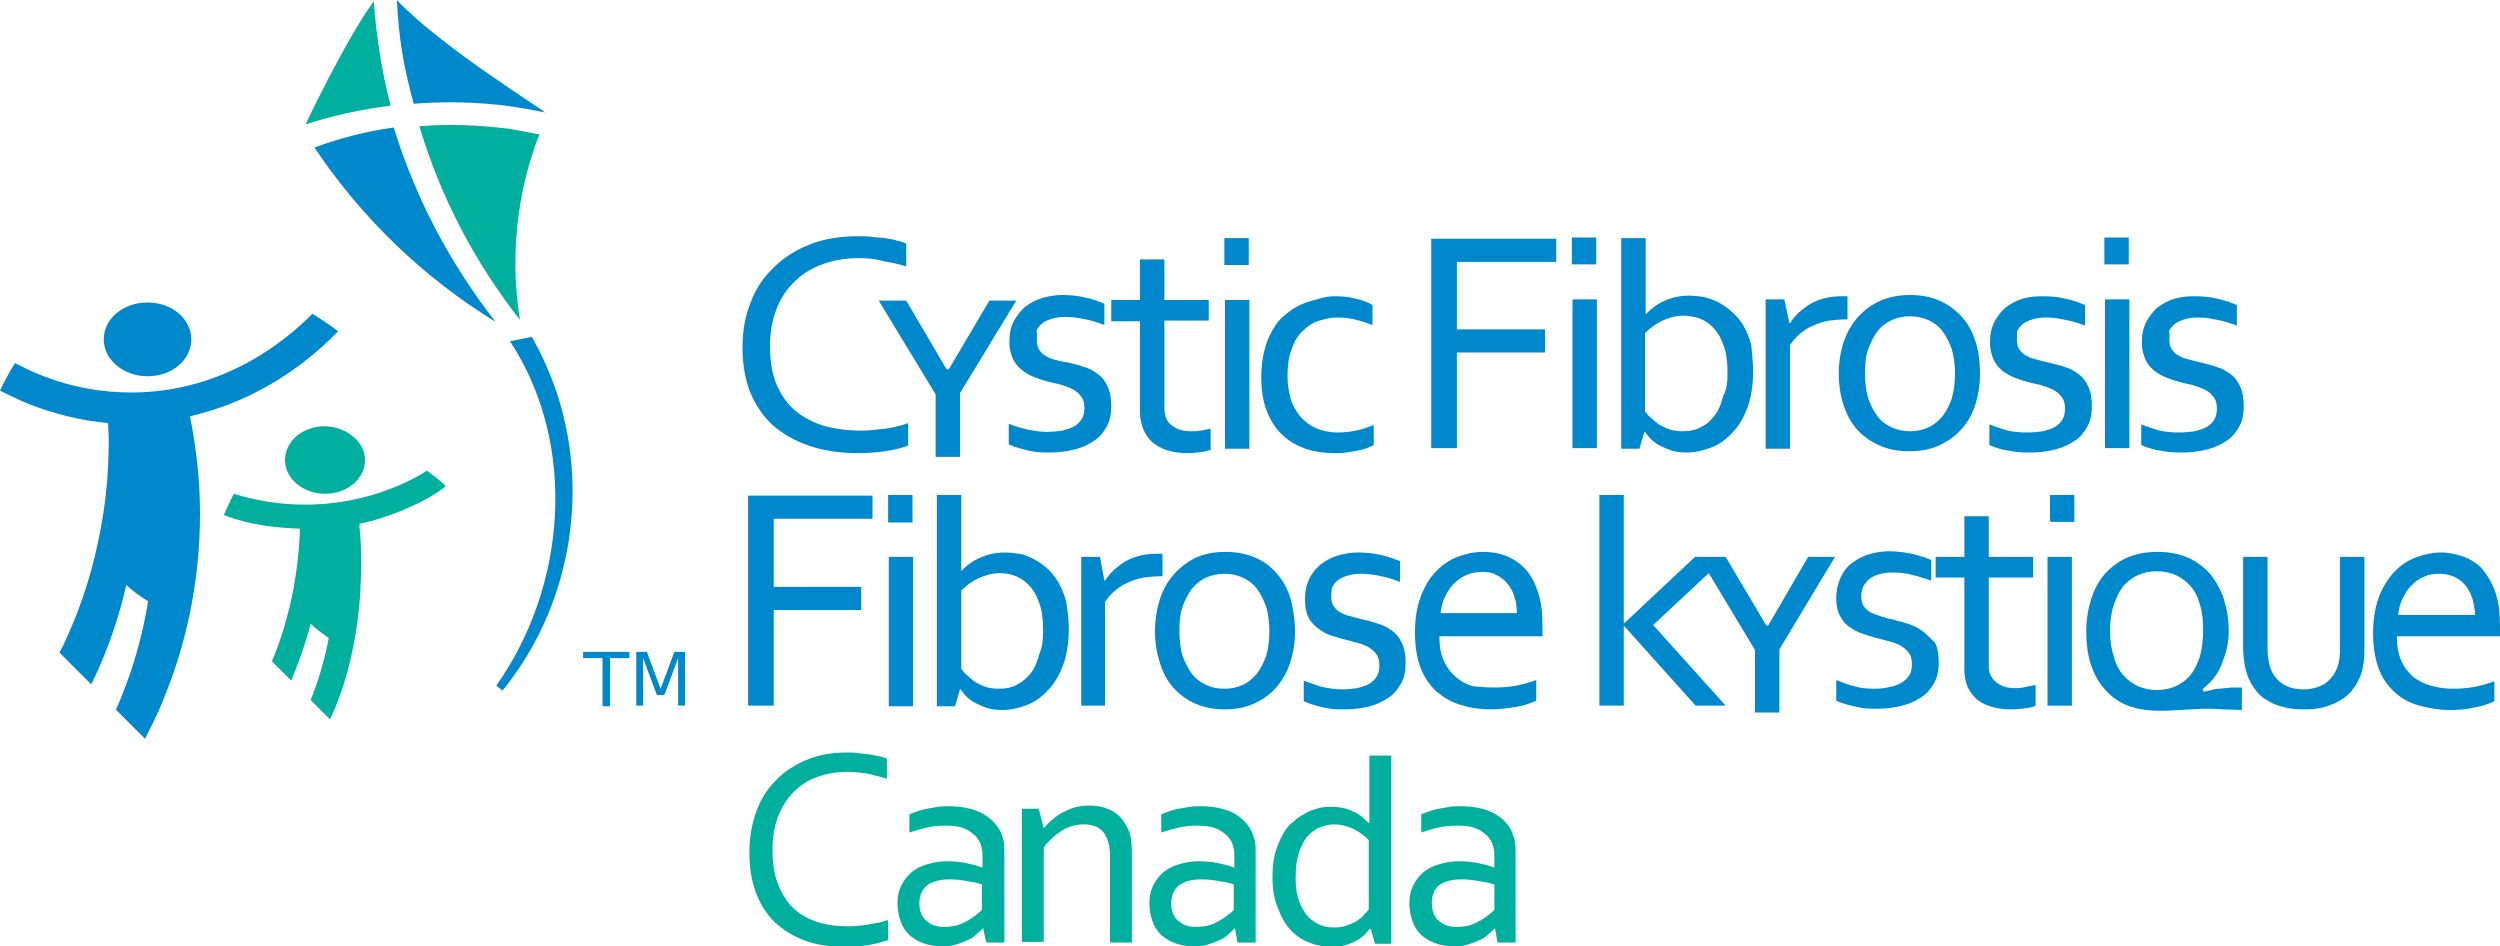 <?xml version="1.0" encoding="UTF-8"?>
<!-- Generator: Adobe Illustrator 27.2.0, SVG Export Plug-In . SVG Version: 6.00 Build 0)  -->
<svg xmlns="http://www.w3.org/2000/svg" xmlns:xlink="http://www.w3.org/1999/xlink" version="1.1" id="Layer_1" x="0px" y="0px" viewBox="0 0 400 151.4" style="enable-background:new 0 0 400 151.4;" xml:space="preserve">
<style type="text/css">
	.st0{fill:#0088CC;}
	.st1{fill:#00AF9D;}
</style>
<g>
	<polygon class="st0" points="123.8,112.9 119.7,112.9 119.7,79.3 139.6,79.3 139.6,83 123.8,83 123.8,93.9 137.8,93.9 137.8,97.6    123.8,97.6  "></polygon>
	<path class="st0" d="M142.1,79.2h3.9v4.4h-3.9V79.2z M142.2,89.1h3.9v23.9h-3.9V89.1z"></path>
	<g>
		<path class="st0" d="M171,100.6c0,2.2-0.3,4.2-0.9,5.8c-0.6,1.6-1.4,3-2.4,4c-1,1.1-2.1,1.9-3.4,2.4c-1.3,0.5-2.6,0.8-3.9,0.8    c-1,0-1.9-0.1-2.7-0.4c-0.8-0.3-1.4-0.6-2-0.9c-0.5-0.4-1-0.7-1.3-1.1c-0.3-0.4-0.6-0.7-0.7-0.9h-0.1l-0.8,2.7h-2.9l0-33.8h3.9    l0,12.1h0.1c0.8-0.9,1.8-1.6,3-2.1c1.1-0.5,2.4-0.8,3.9-0.8c0.7,0,1.4,0.1,2.2,0.2c0.8,0.1,1.5,0.4,2.3,0.8    c0.8,0.4,1.5,0.9,2.2,1.5c0.7,0.6,1.3,1.4,1.8,2.2c0.5,0.9,1,2,1.3,3.2C170.8,97.6,171,99,171,100.6 M166.9,100.9    c0-1.9-0.2-3.4-0.7-4.6c-0.4-1.2-1-2.1-1.7-2.8c-0.7-0.7-1.4-1.1-2.2-1.4c-0.8-0.3-1.6-0.4-2.3-0.4c-1.2,0-2.3,0.3-3.4,0.8    c-1.1,0.5-2,1.2-2.8,2V107c0.2,0.3,0.5,0.7,0.9,1c0.4,0.4,0.8,0.7,1.3,1.1c0.5,0.3,1.1,0.6,1.7,0.8c0.6,0.2,1.3,0.3,2.1,0.3    c1.1,0,2.2-0.2,3-0.7c0.9-0.5,1.6-1.1,2.2-1.9c0.6-0.8,1-1.8,1.3-3C166.8,103.5,166.9,102.3,166.9,100.9"></path>
		<path class="st0" d="M186,92.2h-0.3c-0.9,0-1.8,0.1-2.7,0.2c-0.9,0.2-1.7,0.4-2.5,0.8c-0.8,0.3-1.5,0.8-2.1,1.3    c-0.6,0.5-1.1,1.1-1.6,1.8v16.6H173V89.1h3l0.7,3.8h0.1c0.4-0.6,0.9-1.2,1.4-1.7c0.6-0.5,1.2-1,1.9-1.4c0.7-0.4,1.5-0.7,2.3-0.9    c0.8-0.2,1.7-0.3,2.6-0.3c0.2,0,0.3,0,0.5,0c0.2,0,0.3,0,0.5,0V92.2z"></path>
		<path class="st0" d="M207.2,101c0,1.9-0.3,3.6-0.8,5.1c-0.5,1.5-1.3,2.9-2.3,4s-2.2,1.9-3.5,2.5c-1.4,0.6-2.9,0.9-4.6,0.9    c-1.8,0-3.3-0.3-4.7-0.9c-1.4-0.6-2.6-1.5-3.5-2.5c-1-1.1-1.7-2.4-2.2-4c-0.5-1.5-0.8-3.2-0.8-5.1c0-1.9,0.3-3.6,0.8-5.2    c0.5-1.5,1.3-2.9,2.3-4c1-1.1,2.2-2,3.5-2.6c1.4-0.6,2.9-0.9,4.7-0.9c1.7,0,3.3,0.3,4.7,0.9c1.4,0.6,2.6,1.5,3.5,2.6    c1,1.1,1.7,2.4,2.2,4C206.9,97.4,207.2,99.1,207.2,101 M203.1,101c0-1.5-0.2-2.8-0.5-3.9c-0.4-1.1-0.9-2.1-1.5-2.9    c-0.6-0.8-1.4-1.4-2.3-1.8c-0.9-0.4-1.8-0.6-2.9-0.6c-1,0-2,0.2-2.9,0.6c-0.9,0.4-1.6,1-2.3,1.8c-0.6,0.8-1.1,1.8-1.5,2.9    c-0.4,1.1-0.5,2.5-0.5,3.9c0,1.5,0.2,2.8,0.5,3.9c0.4,1.1,0.9,2.1,1.5,2.9c0.6,0.8,1.4,1.4,2.3,1.8c0.9,0.4,1.8,0.6,2.9,0.6    c1.1,0,2-0.2,2.9-0.6c0.9-0.4,1.6-1,2.3-1.8c0.6-0.8,1.1-1.8,1.5-2.9C202.9,103.8,203.1,102.5,203.1,101"></path>
		<path class="st0" d="M213,95.4c0,0.7,0.1,1.2,0.4,1.6c0.3,0.4,0.6,0.8,1.1,1c0.5,0.3,1,0.5,1.6,0.6c0.6,0.2,1.2,0.3,1.9,0.5    c0.9,0.2,1.7,0.4,2.5,0.7c0.8,0.2,1.5,0.6,2.2,1.1c0.7,0.5,1.2,1.1,1.6,2c0.4,0.8,0.6,1.9,0.6,3.2c0,1.2-0.2,2.3-0.7,3.2    c-0.5,0.9-1.1,1.7-2,2.3c-0.9,0.6-1.9,1.1-3,1.4c-1.2,0.3-2.5,0.5-3.9,0.5c-0.9,0-1.7,0-2.4-0.1c-0.7-0.1-1.3-0.2-1.9-0.4    c-0.5-0.1-1-0.3-1.4-0.4c-0.4-0.2-0.7-0.3-1-0.4v-3.3c1,0.4,2,0.7,2.9,1c1,0.2,2,0.4,3.2,0.4c0.9,0,1.7-0.1,2.5-0.2    c0.7-0.2,1.4-0.4,1.9-0.7c0.5-0.3,0.9-0.7,1.2-1.2c0.3-0.5,0.4-1.1,0.4-1.7c0-0.7-0.1-1.2-0.4-1.7c-0.3-0.4-0.6-0.8-1.1-1.1    c-0.4-0.3-0.9-0.5-1.5-0.7c-0.6-0.2-1.2-0.3-1.8-0.5c-0.8-0.2-1.7-0.4-2.5-0.7c-0.9-0.2-1.6-0.6-2.3-1.1c-0.7-0.5-1.3-1.1-1.7-1.8    c-0.4-0.8-0.6-1.8-0.6-3c0-1.3,0.2-2.3,0.7-3.3c0.4-0.9,1.1-1.7,1.8-2.3c0.8-0.6,1.7-1.1,2.7-1.4c1-0.3,2.1-0.5,3.2-0.5    c1.3,0,2.5,0.1,3.7,0.4c1.1,0.2,2.1,0.6,3.1,1v3.3c-1-0.4-2-0.7-3-0.9c-1-0.2-2-0.4-3.1-0.4c-0.9,0-1.7,0.1-2.3,0.3    c-0.6,0.2-1.2,0.4-1.6,0.8c-0.4,0.3-0.7,0.7-0.9,1.2C213.1,94.4,213,94.9,213,95.4"></path>
		<path class="st0" d="M239.1,110c1.3,0,2.5-0.1,3.5-0.3c1.1-0.2,2.1-0.5,3.2-0.9v3.3c-0.9,0.4-1.9,0.8-3.2,1    c-1.3,0.2-2.6,0.4-4,0.4c-1.7,0-3.3-0.2-4.8-0.7c-1.5-0.4-2.8-1.2-3.9-2.1c-1.1-1-2-2.3-2.6-3.8c-0.6-1.6-0.9-3.5-0.9-5.7    c0-2.2,0.3-4.1,0.9-5.7c0.6-1.6,1.4-3,2.4-4c1-1.1,2.2-1.9,3.5-2.4c1.3-0.5,2.7-0.8,4.1-0.8c1.3,0,2.6,0.2,3.8,0.7    c1.2,0.5,2.2,1.2,3,2.1c0.9,1,1.5,2.2,2,3.7c0.5,1.5,0.7,3.3,0.7,5.5v0.5c0,0.1,0,0.5,0,1h-16.5c0,1.5,0.2,2.8,0.7,3.9    c0.5,1.1,1.1,1.9,1.9,2.6c0.8,0.7,1.7,1.2,2.8,1.5C236.7,109.9,237.9,110,239.1,110 M237.1,91.5c-0.9,0-1.7,0.2-2.5,0.5    c-0.8,0.4-1.4,0.8-2,1.4c-0.6,0.6-1,1.3-1.4,2.1c-0.4,0.8-0.6,1.7-0.7,2.6h12.2c0-0.9-0.1-1.8-0.4-2.6c-0.2-0.8-0.6-1.5-1.1-2.1    c-0.5-0.6-1.1-1.1-1.8-1.4C238.8,91.6,238,91.5,237.1,91.5"></path>
		<rect x="328" y="79.2" class="st0" width="3.9" height="4.3"></rect>
		<path class="st0" d="M307.5,100.9c-0.7-0.5-1.4-0.8-2.2-1.1c-0.8-0.2-1.7-0.5-2.5-0.7c-0.7-0.1-1.3-0.3-1.9-0.5    c-0.6-0.2-1.2-0.4-1.6-0.6c-0.5-0.3-0.8-0.6-1.1-1c-0.3-0.4-0.4-1-0.4-1.6c0-0.5,0.1-1,0.3-1.5c0.2-0.4,0.5-0.8,0.9-1.2    c0.4-0.3,0.9-0.6,1.6-0.8c0.6-0.2,1.4-0.3,2.3-0.3c1.1,0,2.1,0.1,3.1,0.4c1,0.2,2,0.6,3,0.9v-3.3c-0.9-0.4-1.9-0.7-3.1-1    c-1.1-0.2-2.4-0.4-3.7-0.4c-1.1,0-2.2,0.2-3.2,0.5c-1,0.3-1.9,0.8-2.7,1.4c-0.8,0.6-1.4,1.4-1.8,2.3c-0.4,0.9-0.7,2-0.7,3.3    c0,1.2,0.2,2.2,0.7,3c0.4,0.8,1,1.4,1.7,1.8c0.7,0.5,1.5,0.8,2.4,1.1c0.9,0.3,1.7,0.5,2.5,0.7c0.6,0.2,1.3,0.3,1.8,0.5    c0.6,0.2,1.1,0.4,1.5,0.7c0.4,0.3,0.8,0.6,1.1,1.1c0.3,0.4,0.4,1,0.4,1.7c0,0.7-0.1,1.2-0.4,1.7c-0.3,0.5-0.7,0.9-1.2,1.2    c-0.5,0.3-1.2,0.6-1.9,0.7c-0.7,0.2-1.6,0.3-2.5,0.3c-1.2,0-2.2-0.1-3.2-0.4c-1-0.2-1.9-0.6-2.9-1v3.3c0.3,0.1,0.6,0.3,1,0.4    c0.4,0.1,0.8,0.3,1.4,0.4c0.5,0.1,1.2,0.3,1.9,0.4c0.7,0.1,1.5,0.1,2.4,0.1c1.4,0,2.7-0.2,3.9-0.5c1.2-0.3,2.2-0.8,3.1-1.4    c0.9-0.6,1.5-1.4,2-2.3c0.5-0.9,0.7-2,0.7-3.2c0-1.3-0.2-2.4-0.6-3.2C308.7,102,308.2,101.4,307.5,100.9"></path>
		<path class="st0" d="M322.4,110.1c-0.8,0-1.4-0.1-1.9-0.3c-0.5-0.2-1-0.5-1.3-0.8c-0.3-0.3-0.6-0.7-0.8-1.2    c-0.2-0.5-0.2-1-0.2-1.5V92.4h7.1v-3.3h-7.1v-6.5h-3.9v6.5h-4.6v3.3h4.6v14.5c0,1,0.1,1.9,0.4,2.7c0.3,0.8,0.8,1.5,1.4,2.1    c0.6,0.6,1.4,1,2.3,1.3c0.9,0.3,2,0.5,3.3,0.5c1,0,1.8-0.1,2.5-0.2c0.7-0.1,1.2-0.2,1.5-0.4v-3.3c-0.5,0.1-1,0.2-1.6,0.3    C323.5,110.1,322.9,110.1,322.4,110.1"></path>
		<rect x="327.6" y="89.1" class="st0" width="3.9" height="23.8"></rect>
		<path class="st0" d="M374.4,103.7c0,1.2-0.1,2.2-0.4,3c-0.4,1.1-1,1.9-1.9,2.6c-0.9,0.6-2.1,1-3.5,1c-1.4,0-2.5-0.3-3.4-0.9    c-0.9-0.6-1.5-1.4-1.9-2.4c-0.3-0.9-0.5-2-0.5-3.3V89.1h-3.9v14.6c0,0.9,0.1,1.6,0.2,2.4c0.1,0.7,0.3,1.4,0.5,2    c0.3,0.8,0.7,1.5,1.2,2.2c0.5,0.7,1.1,1.3,1.9,1.7c0.7,0.5,1.6,0.9,2.6,1.1c1,0.3,2.1,0.4,3.3,0.4c1.3,0,2.4-0.1,3.4-0.4    c1-0.3,1.9-0.7,2.7-1.2c0.8-0.5,1.4-1.1,1.9-1.8c0.5-0.7,0.9-1.5,1.2-2.3c0.2-0.6,0.3-1.2,0.4-1.9c0.1-0.7,0.1-1.4,0.1-2.2V89.1    h-3.9V103.7z"></path>
		<path class="st0" d="M399.3,94.9c-0.5-1.5-1.2-2.7-2-3.7c-0.8-1-1.9-1.6-3-2.1c-1.2-0.4-2.4-0.7-3.7-0.7c-1.4,0-2.8,0.3-4.1,0.8    c-1.3,0.5-2.5,1.3-3.5,2.4c-1,1.1-1.8,2.4-2.4,4c-0.6,1.6-0.9,3.5-0.9,5.7c0,2.2,0.3,4.1,0.9,5.7c0.6,1.6,1.5,2.8,2.6,3.8    c1.1,1,2.4,1.7,3.9,2.1c1.5,0.4,3.1,0.7,4.8,0.7c1.4,0,2.8-0.1,4-0.4c1.3-0.2,2.3-0.6,3.2-1v-3.2c-1.1,0.4-2.1,0.7-3.2,0.9    c-1.1,0.2-2.2,0.3-3.5,0.3c-1.2,0-2.4-0.2-3.5-0.5c-1.1-0.3-2-0.8-2.8-1.4c-0.8-0.7-1.4-1.5-1.9-2.6c-0.5-1.1-0.7-2.4-0.7-3.9H400    c0-0.5,0-0.8,0-1v-0.5C400,98.2,399.8,96.4,399.3,94.9 M383.7,98.4c0.1-0.9,0.3-1.8,0.7-2.6c0.4-0.8,0.8-1.5,1.4-2.1    c0.6-0.6,1.2-1.1,2-1.4c0.8-0.4,1.6-0.5,2.5-0.5c0.9,0,1.7,0.2,2.4,0.5c0.7,0.3,1.3,0.8,1.8,1.4c0.5,0.6,0.8,1.3,1.1,2.1    c0.2,0.8,0.4,1.7,0.4,2.6H383.7z"></path>
		<path class="st0" d="M356.2,110.1c-0.4,0-0.8,0.1-1.2,0.1c-0.4,0-0.8,0.1-1.2,0.2c-0.4,0.1-0.7,0.2-1,0.2l-0.2,0.1l-0.2-0.4    l0.2-0.2c0.6-0.5,1.2-1.1,1.7-1.7c0.5-0.7,0.9-1.4,1.2-2.2c0.3-0.8,0.6-1.6,0.8-2.5c0.2-0.9,0.3-1.9,0.3-2.8    c0-1.8-0.3-3.5-0.8-5.1c-0.5-1.5-1.3-2.9-2.2-4c-1-1.1-2.2-2-3.6-2.6c-1.4-0.6-3-0.9-4.8-0.9c-1.8,0-3.4,0.3-4.8,0.9    c-1.4,0.6-2.6,1.5-3.6,2.6c-1,1.1-1.7,2.5-2.2,4c-0.5,1.6-0.8,3.3-0.8,5.2c0,1.9,0.2,3.6,0.7,5.2c0.5,1.5,1.2,2.9,2.2,4    c0.9,1.1,2.1,2,3.5,2.6c1.9,0.8,4.2,1,6.7,0.9c0.6,0,1.3-0.1,1.9-0.1c0.6,0,1.2-0.1,1.8-0.1c0.6,0,1.3-0.1,2-0.1c1,0,2,0,2.9,0.1    c0.8,0,2.6,0.1,3.2,0.1V110h-1.2C357,110,356.6,110,356.2,110.1 M350.5,108c-0.7,0.8-1.5,1.4-2.4,1.8c-0.9,0.4-1.9,0.6-3,0.6    c-1.1,0-2.1-0.2-3-0.6c-0.9-0.4-1.7-1-2.4-1.8c-0.7-0.8-1.2-1.8-1.5-3c-0.4-1.2-0.6-2.5-0.6-4.1c0-1.6,0.2-2.9,0.6-4.1    c0.4-1.2,0.9-2.2,1.5-3c0.7-0.8,1.5-1.4,2.4-1.8c1.8-0.8,4.2-0.8,6,0c0.9,0.4,1.7,1,2.4,1.8c0.7,0.8,1.2,1.8,1.5,3    c0.4,1.2,0.5,2.6,0.5,4.1c0,1.5-0.2,2.9-0.5,4.1C351.6,106.2,351.1,107.2,350.5,108"></path>
		<polygon class="st0" points="289.3,89.1 282.9,100.1 282.6,100.1 282.5,99.9 276.1,89.1 271.2,89.1 259.9,99.7 259.8,99.7     259.8,79.2 255.9,79.2 255.9,112.9 259.8,112.9 259.8,100.2 259.9,100.2 271.3,112.9 276.1,112.9 264.5,100 273.4,91.7 280.8,104     280.8,114 284.7,114 284.7,103.9 293.6,89.1   "></polygon>
		<polygon class="st0" points="233.1,71.7 229,71.7 229,38.2 249,38.2 249,41.9 233.1,41.9 233.1,52.7 247.2,52.7 247.2,56.4     233.1,56.4   "></polygon>
		<path class="st0" d="M251.5,38h3.9v4.3h-3.9V38z M251.6,47.9h3.9v23.8h-3.9V47.9z"></path>
		<path class="st0" d="M280.5,59.4c0,2.2-0.3,4.1-0.9,5.8c-0.6,1.6-1.4,3-2.4,4c-1,1.1-2.1,1.9-3.4,2.4c-1.3,0.5-2.6,0.8-3.9,0.8    c-1,0-1.9-0.1-2.7-0.4c-0.8-0.3-1.4-0.6-2-0.9c-0.5-0.4-1-0.7-1.3-1.1c-0.3-0.4-0.6-0.7-0.7-0.9h-0.1l-0.8,2.7h-2.9l0-33.7h3.9    l0,12.1h0.1c0.9-0.9,1.8-1.6,3-2.1c1.1-0.5,2.4-0.8,3.9-0.8c0.7,0,1.4,0.1,2.2,0.2c0.8,0.2,1.5,0.4,2.3,0.8    c0.8,0.4,1.5,0.9,2.2,1.5c0.7,0.6,1.3,1.3,1.9,2.2c0.5,0.9,1,2,1.3,3.2C280.3,56.4,280.5,57.8,280.5,59.4 M276.4,59.7    c0-1.9-0.2-3.4-0.7-4.6c-0.4-1.2-1-2.1-1.7-2.8c-0.7-0.7-1.4-1.1-2.2-1.4c-0.8-0.2-1.6-0.4-2.4-0.4c-1.2,0-2.3,0.3-3.4,0.8    c-1.1,0.5-2,1.2-2.8,2v12.5c0.2,0.3,0.5,0.7,0.9,1c0.4,0.4,0.8,0.7,1.3,1.1c0.5,0.3,1.1,0.6,1.7,0.8c0.6,0.2,1.4,0.3,2.1,0.3    c1.2,0,2.2-0.2,3-0.7c0.9-0.4,1.6-1.1,2.2-1.9c0.6-0.8,1-1.8,1.3-3C276.3,62.3,276.4,61.1,276.4,59.7"></path>
		<path class="st0" d="M295.6,51.1h-0.3c-0.9,0-1.8,0.1-2.7,0.2c-0.9,0.2-1.7,0.4-2.5,0.8c-0.8,0.3-1.5,0.8-2.1,1.3    c-0.6,0.5-1.1,1.1-1.6,1.8v16.6h-3.9V47.9h3l0.8,3.8h0.1c0.4-0.6,0.9-1.2,1.4-1.7c0.6-0.5,1.2-1,1.9-1.4c0.7-0.4,1.5-0.7,2.3-0.9    c0.8-0.2,1.7-0.3,2.6-0.3c0.2,0,0.3,0,0.5,0c0.2,0,0.3,0,0.5,0V51.1z"></path>
		<path class="st0" d="M316.8,59.8c0,1.9-0.3,3.6-0.8,5.1c-0.5,1.5-1.3,2.9-2.3,3.9c-1,1.1-2.2,1.9-3.5,2.5    c-1.4,0.6-2.9,0.9-4.7,0.9c-1.8,0-3.4-0.3-4.7-0.9c-1.4-0.6-2.6-1.4-3.6-2.5c-1-1.1-1.7-2.4-2.2-3.9c-0.5-1.5-0.8-3.2-0.8-5.1    c0-1.9,0.3-3.6,0.8-5.1c0.5-1.5,1.3-2.9,2.3-4c1-1.1,2.2-2,3.6-2.6c1.4-0.6,3-0.9,4.7-0.9c1.8,0,3.3,0.3,4.7,0.9    c1.4,0.6,2.6,1.5,3.6,2.6c1,1.1,1.7,2.4,2.2,4C316.6,56.2,316.8,58,316.8,59.8 M312.8,59.8c0-1.5-0.2-2.8-0.5-3.9    c-0.4-1.1-0.9-2.1-1.5-2.9c-0.6-0.8-1.4-1.4-2.3-1.8c-0.9-0.4-1.9-0.6-2.9-0.6c-1.1,0-2,0.2-2.9,0.6c-0.9,0.4-1.7,1-2.3,1.8    c-0.6,0.8-1.1,1.8-1.5,2.9c-0.4,1.1-0.5,2.5-0.5,3.9c0,1.5,0.2,2.8,0.5,3.9c0.4,1.1,0.9,2.1,1.5,2.9c0.6,0.8,1.4,1.4,2.3,1.8    c0.9,0.4,1.9,0.6,2.9,0.6c1.1,0,2-0.2,2.9-0.6c0.9-0.4,1.6-1,2.3-1.8c0.6-0.8,1.1-1.7,1.5-2.9C312.6,62.6,312.8,61.3,312.8,59.8"></path>
		<path class="st0" d="M322.7,54.3c0,0.7,0.1,1.2,0.4,1.6c0.3,0.4,0.6,0.8,1.1,1c0.5,0.3,1,0.5,1.6,0.6c0.6,0.2,1.2,0.3,1.9,0.5    c0.9,0.2,1.7,0.4,2.6,0.7c0.8,0.2,1.5,0.6,2.2,1.1c0.7,0.5,1.2,1.1,1.6,2c0.4,0.8,0.6,1.9,0.6,3.2c0,1.2-0.2,2.3-0.7,3.2    c-0.5,0.9-1.1,1.7-2,2.3c-0.9,0.6-1.9,1.1-3.1,1.4c-1.2,0.3-2.5,0.5-3.9,0.5c-0.9,0-1.7,0-2.4-0.1c-0.7-0.1-1.3-0.2-1.9-0.3    c-0.5-0.1-1-0.3-1.4-0.4c-0.4-0.1-0.7-0.3-1-0.4v-3.3c1,0.4,2,0.7,2.9,1c1,0.2,2,0.3,3.2,0.3c0.9,0,1.7-0.1,2.5-0.2    c0.7-0.2,1.4-0.4,1.9-0.7c0.5-0.3,0.9-0.7,1.2-1.2c0.3-0.5,0.4-1.1,0.4-1.7c0-0.7-0.1-1.2-0.4-1.7c-0.3-0.4-0.6-0.8-1.1-1.1    c-0.4-0.3-1-0.5-1.5-0.7c-0.6-0.2-1.2-0.4-1.8-0.5c-0.8-0.2-1.7-0.4-2.5-0.7c-0.9-0.3-1.6-0.6-2.3-1.1c-0.7-0.4-1.3-1.1-1.7-1.8    c-0.4-0.8-0.7-1.8-0.7-3c0-1.3,0.2-2.3,0.7-3.3c0.5-0.9,1.1-1.7,1.8-2.3c0.8-0.6,1.7-1.1,2.7-1.4c1-0.3,2.1-0.4,3.2-0.4    c1.3,0,2.5,0.1,3.7,0.4c1.1,0.2,2.1,0.6,3.1,1v3.3c-1-0.4-2-0.7-3-0.9c-1-0.2-2-0.4-3.1-0.4c-0.9,0-1.7,0.1-2.3,0.3    c-0.6,0.2-1.2,0.4-1.6,0.8c-0.4,0.3-0.7,0.7-0.9,1.2C322.8,53.2,322.7,53.7,322.7,54.3"></path>
		<path class="st0" d="M336.7,38h3.9v4.3h-3.9V38z M336.8,47.9h3.9v23.8h-3.9V47.9z"></path>
		<path class="st0" d="M347.1,54.3c0,0.7,0.1,1.2,0.4,1.6c0.3,0.4,0.6,0.8,1.1,1c0.5,0.3,1,0.5,1.6,0.6c0.6,0.2,1.2,0.3,1.9,0.5    c0.9,0.2,1.7,0.4,2.5,0.7c0.8,0.2,1.5,0.6,2.2,1.1c0.7,0.5,1.2,1.1,1.6,2c0.4,0.8,0.6,1.9,0.6,3.2c0,1.2-0.2,2.3-0.7,3.2    c-0.5,0.9-1.1,1.7-2,2.3c-0.9,0.6-1.9,1.1-3.1,1.4c-1.2,0.3-2.5,0.5-3.9,0.5c-0.9,0-1.7,0-2.4-0.1c-0.7-0.1-1.3-0.2-1.9-0.3    c-0.5-0.1-1-0.3-1.4-0.4c-0.4-0.1-0.7-0.3-1-0.4v-3.3c1,0.4,2,0.7,2.9,1c1,0.2,2,0.3,3.2,0.3c0.9,0,1.7-0.1,2.5-0.2    c0.7-0.2,1.4-0.4,1.9-0.7c0.5-0.3,0.9-0.7,1.2-1.2c0.3-0.5,0.4-1.1,0.4-1.7c0-0.7-0.1-1.2-0.4-1.7c-0.3-0.4-0.6-0.8-1.1-1.1    c-0.4-0.3-1-0.5-1.5-0.7c-0.6-0.2-1.2-0.4-1.8-0.5c-0.8-0.2-1.7-0.4-2.5-0.7c-0.9-0.3-1.6-0.6-2.3-1.1c-0.7-0.4-1.3-1.1-1.7-1.8    c-0.4-0.8-0.7-1.8-0.7-3c0-1.3,0.2-2.3,0.7-3.3c0.5-0.9,1.1-1.7,1.8-2.3c0.8-0.6,1.7-1.1,2.7-1.4c1-0.3,2.1-0.4,3.2-0.4    c1.3,0,2.5,0.1,3.7,0.4c1.1,0.2,2.1,0.6,3.1,1v3.3c-1-0.4-2-0.7-3-0.9c-1-0.2-2-0.4-3.1-0.4c-0.9,0-1.7,0.1-2.3,0.3    c-0.6,0.2-1.2,0.4-1.6,0.8c-0.4,0.3-0.7,0.7-0.9,1.2C347.2,53.2,347.1,53.7,347.1,54.3"></path>
		<path class="st0" d="M137.4,41.3c-2,0-3.9,0.3-5.6,0.9c-1.7,0.6-3.3,1.5-4.5,2.7c-1.3,1.2-2.3,2.6-3,4.4c-0.7,1.7-1.1,3.8-1.1,6.1    c0,2.3,0.3,4.3,1,6c0.7,1.7,1.7,3.1,2.9,4.2c1.3,1.1,2.8,1.9,4.6,2.5c1.8,0.5,3.8,0.8,6,0.8c0.6,0,1.2,0,1.9-0.1    c0.7-0.1,1.3-0.1,2-0.2c0.7-0.1,1.3-0.2,2-0.4c0.6-0.1,1.2-0.3,1.7-0.5v3.6c-1.1,0.4-2.3,0.7-3.7,0.9c-1.4,0.2-2.8,0.3-4.3,0.3    c-3,0-5.6-0.4-7.9-1.2c-2.3-0.8-4.2-1.9-5.8-3.3c-1.6-1.5-2.7-3.2-3.6-5.3c-0.8-2.1-1.2-4.5-1.2-7.1c0-2.6,0.4-5,1.3-7.2    c0.8-2.2,2.1-4.1,3.7-5.6c1.6-1.6,3.5-2.8,5.8-3.7c2.3-0.9,4.8-1.3,7.7-1.3c0.8,0,1.5,0,2.2,0.1c0.7,0.1,1.4,0.1,2.1,0.2    c0.7,0.1,1.3,0.2,1.9,0.4c0.6,0.1,1.1,0.3,1.5,0.5v3.6c-1.1-0.3-2.3-0.6-3.6-0.8C140,41.4,138.7,41.3,137.4,41.3"></path>
		<path class="st0" d="M165.9,54.4c0,0.7,0.1,1.2,0.4,1.6c0.3,0.4,0.6,0.8,1.1,1c0.5,0.3,1,0.5,1.6,0.6c0.6,0.2,1.2,0.3,1.9,0.4    c0.9,0.2,1.7,0.4,2.5,0.7c0.8,0.2,1.5,0.6,2.2,1.1c0.7,0.5,1.2,1.1,1.6,2c0.4,0.8,0.6,1.9,0.6,3.2c0,1.2-0.2,2.3-0.7,3.2    c-0.5,0.9-1.1,1.7-2,2.3c-0.9,0.6-1.9,1.1-3.1,1.4c-1.2,0.3-2.5,0.5-3.9,0.5c-0.9,0-1.7,0-2.4-0.1c-0.7-0.1-1.3-0.2-1.9-0.4    c-0.5-0.1-1-0.3-1.4-0.4c-0.4-0.1-0.7-0.3-1-0.4v-3.3c1,0.4,2,0.7,2.9,0.9c1,0.2,2,0.4,3.2,0.4c0.9,0,1.7-0.1,2.5-0.2    c0.7-0.2,1.4-0.4,1.9-0.7c0.5-0.3,0.9-0.7,1.2-1.2c0.3-0.5,0.4-1.1,0.4-1.7c0-0.7-0.1-1.2-0.4-1.7c-0.3-0.4-0.6-0.8-1.1-1.1    c-0.4-0.3-1-0.5-1.5-0.7c-0.6-0.2-1.2-0.4-1.8-0.5c-0.8-0.2-1.7-0.4-2.5-0.7c-0.9-0.3-1.6-0.6-2.3-1.1c-0.7-0.5-1.3-1.1-1.7-1.8    c-0.4-0.8-0.7-1.8-0.7-3c0-1.3,0.2-2.3,0.7-3.3c0.5-0.9,1.1-1.7,1.8-2.3c0.8-0.6,1.7-1.1,2.7-1.4c1-0.3,2.1-0.5,3.2-0.5    c1.3,0,2.5,0.1,3.7,0.4c1.1,0.2,2.2,0.6,3.1,1V52c-1-0.4-2-0.7-3-0.9c-1-0.2-2-0.4-3.1-0.4c-0.9,0-1.7,0.1-2.3,0.3    c-0.6,0.2-1.2,0.4-1.6,0.8c-0.4,0.3-0.7,0.7-0.9,1.2C166,53.3,165.9,53.8,165.9,54.4"></path>
		<path class="st0" d="M193.9,71.9c-0.3,0.1-0.8,0.3-1.5,0.4c-0.7,0.1-1.5,0.2-2.5,0.2c-1.3,0-2.3-0.2-3.3-0.5    c-0.9-0.3-1.7-0.8-2.3-1.3c-0.6-0.6-1.1-1.3-1.4-2.1c-0.3-0.8-0.5-1.7-0.5-2.7V51.4h-4.6V48h4.6v-6.5h3.9V48h7.1v3.3h-7.1v13.9    c0,0.6,0.1,1.1,0.2,1.5c0.2,0.5,0.4,0.9,0.8,1.2c0.3,0.3,0.8,0.6,1.3,0.8c0.5,0.2,1.2,0.3,1.9,0.3c0.5,0,1.1,0,1.6-0.1    c0.6-0.1,1.1-0.2,1.6-0.3V71.9z"></path>
		<rect x="195.9" y="38.1" class="st0" width="3.9" height="4.3"></rect>
		<rect x="196" y="48" class="st0" width="3.9" height="23.8"></rect>
		<path class="st0" d="M213.6,47.4c1.2,0,2.3,0.1,3.3,0.4c1.1,0.2,2,0.6,2.7,1V52c-1.1-0.4-2-0.7-2.9-0.9c-0.9-0.2-1.8-0.3-2.7-0.3    c-1,0-1.9,0.2-2.9,0.5c-1,0.3-1.8,0.8-2.6,1.6c-0.8,0.7-1.4,1.7-1.8,2.9c-0.5,1.2-0.7,2.7-0.7,4.4c0,1.3,0.2,2.5,0.5,3.6    c0.3,1.1,0.9,2,1.5,2.8c0.7,0.8,1.5,1.4,2.5,1.9c1,0.4,2.2,0.7,3.5,0.7c1,0,1.9-0.1,2.9-0.3c1-0.2,1.9-0.5,2.9-0.9v3.2    c-0.3,0.2-0.7,0.3-1.1,0.5c-0.5,0.2-1,0.3-1.5,0.4c-0.6,0.1-1.1,0.2-1.8,0.3c-0.6,0.1-1.2,0.1-1.9,0.1c-1.6,0-3.1-0.2-4.6-0.7    c-1.4-0.5-2.7-1.2-3.7-2.2c-1.1-1-1.9-2.3-2.5-3.8c-0.6-1.5-0.9-3.4-0.9-5.5c0-1.6,0.2-3,0.5-4.2c0.3-1.3,0.8-2.4,1.3-3.3    c0.6-1,1.2-1.8,2-2.4c0.8-0.7,1.6-1.2,2.4-1.6c0.9-0.4,1.8-0.7,2.7-0.9C211.9,47.5,212.8,47.4,213.6,47.4"></path>
		<polygon class="st0" points="151.8,59.1 151.5,59.1 151.4,59 145,48.1 140.6,48.1 149.7,63.1 149.7,73.1 153.6,73.1 153.6,62.9     162.6,48.1 158.3,48.1   "></polygon>
		<path class="st1" d="M135.5,123.5c-1.7,0-3.3,0.3-4.7,0.8c-1.5,0.5-2.7,1.3-3.8,2.4c-1.1,1.1-1.9,2.4-2.5,3.9    c-0.6,1.6-0.9,3.4-0.9,5.5c0,2.1,0.3,3.9,0.9,5.4c0.6,1.5,1.4,2.8,2.4,3.8c1.1,1,2.3,1.7,3.8,2.2c1.5,0.5,3.1,0.7,5,0.7    c0.5,0,1,0,1.6-0.1c0.6,0,1.1-0.1,1.7-0.2c0.6-0.1,1.1-0.2,1.7-0.3c0.5-0.1,1-0.3,1.4-0.4v3.2c-0.9,0.3-1.9,0.6-3.1,0.8    c-1.2,0.2-2.4,0.3-3.6,0.3c-2.5,0-4.7-0.3-6.6-1c-1.9-0.7-3.5-1.7-4.9-3c-1.3-1.3-2.3-2.9-3-4.8c-0.7-1.9-1-4-1-6.4    c0-2.3,0.4-4.5,1.1-6.4c0.7-2,1.7-3.6,3.1-5c1.3-1.4,3-2.5,4.9-3.3c1.9-0.8,4-1.2,6.4-1.2c0.6,0,1.2,0,1.9,0.1    c0.6,0.1,1.2,0.1,1.8,0.2c0.6,0.1,1.1,0.2,1.6,0.3c0.5,0.1,0.9,0.3,1.2,0.4v3.2c-0.9-0.3-1.9-0.5-3-0.8    C137.6,123.6,136.6,123.5,135.5,123.5"></path>
		<path class="st1" d="M157.3,148.5L157.3,148.5c-0.4,0.4-0.7,0.7-1.2,1.1c-0.4,0.4-0.9,0.7-1.5,0.9c-0.6,0.3-1.2,0.5-1.9,0.7    c-0.7,0.2-1.4,0.2-2.2,0.2c-1,0-2-0.2-2.8-0.5c-0.9-0.3-1.6-0.8-2.2-1.3c-0.6-0.6-1.1-1.3-1.4-2.2c-0.3-0.9-0.5-1.8-0.5-2.9    c0-1.1,0.2-2,0.6-2.8c0.4-0.8,0.9-1.5,1.6-2.1c0.7-0.6,1.5-1,2.5-1.3c1-0.3,2-0.5,3.2-0.5c1.1,0,2.1,0.1,3.1,0.3    c0.9,0.2,1.8,0.4,2.5,0.7h0.1v-1.5c0-0.6,0-1.1-0.1-1.5c-0.1-0.4-0.2-0.8-0.4-1.2c-0.4-0.7-1-1.3-1.9-1.8c-0.9-0.5-2-0.7-3.5-0.7    c-1.1,0-2.1,0.1-3,0.3c-0.9,0.2-1.9,0.5-2.8,0.8v-2.9c0.4-0.2,0.8-0.3,1.3-0.5c0.5-0.2,1-0.3,1.5-0.4c0.5-0.1,1.1-0.2,1.7-0.3    c0.6-0.1,1.2-0.1,1.8-0.1c2.2,0,3.9,0.4,5.3,1.1c1.4,0.8,2.4,1.8,3,3c0.2,0.5,0.4,1,0.5,1.6c0.1,0.6,0.1,1.2,0.1,1.9v14.2h-2.9    L157.3,148.5z M157.1,141.5c-0.6-0.2-1.4-0.4-2.3-0.5c-0.9-0.2-1.8-0.3-2.9-0.3c-1.5,0-2.6,0.3-3.5,0.9c-0.8,0.6-1.3,1.6-1.3,2.9    c0,0.7,0.1,1.2,0.3,1.7c0.2,0.5,0.5,0.9,0.9,1.2c0.4,0.3,0.8,0.6,1.3,0.7c0.5,0.2,1,0.2,1.6,0.2c0.7,0,1.4-0.1,2.1-0.3    c0.6-0.2,1.2-0.5,1.7-0.8c0.5-0.3,0.9-0.6,1.3-0.9c0.3-0.3,0.6-0.5,0.8-0.7V141.5z"></path>
		<path class="st1" d="M167,132.5L167,132.5c0.5-0.5,0.9-1,1.4-1.4c0.5-0.4,1-0.8,1.6-1.1c0.6-0.3,1.2-0.6,1.9-0.8    c0.7-0.2,1.5-0.3,2.3-0.3c1,0,1.9,0.1,2.7,0.4c0.9,0.3,1.6,0.7,2.2,1.3c0.6,0.6,1.1,1.4,1.5,2.3c0.4,1,0.5,2.1,0.5,3.6v14.3h-3.5    v-13.7c0-1.8-0.4-3.2-1.1-4c-0.7-0.8-1.7-1.2-3.1-1.2c-1.2,0-2.4,0.3-3.5,1c-1.1,0.7-2.1,1.6-2.9,2.7v15.1h-3.5v-21.3h2.7    L167,132.5z"></path>
		<path class="st1" d="M197.6,148.5L197.6,148.5c-0.4,0.4-0.7,0.7-1.2,1.1c-0.4,0.4-0.9,0.7-1.5,0.9c-0.6,0.3-1.2,0.5-1.9,0.7    c-0.7,0.2-1.4,0.2-2.2,0.2c-1,0-2-0.2-2.8-0.5c-0.9-0.3-1.6-0.8-2.2-1.3c-0.6-0.6-1.1-1.3-1.4-2.2c-0.3-0.9-0.5-1.8-0.5-2.9    c0-1.1,0.2-2,0.6-2.8c0.4-0.8,0.9-1.5,1.6-2.1c0.7-0.6,1.5-1,2.5-1.3c1-0.3,2-0.5,3.2-0.5c1.1,0,2.1,0.1,3.1,0.3    c0.9,0.2,1.8,0.4,2.5,0.7h0.1v-1.5c0-0.6,0-1.1-0.1-1.5c-0.1-0.4-0.2-0.8-0.4-1.2c-0.4-0.7-1-1.3-1.9-1.8c-0.9-0.5-2-0.7-3.5-0.7    c-1.1,0-2.1,0.1-3,0.3c-0.9,0.2-1.9,0.5-2.8,0.8v-2.9c0.4-0.2,0.8-0.3,1.3-0.5c0.5-0.2,1-0.3,1.5-0.4c0.5-0.1,1.1-0.2,1.7-0.3    c0.6-0.1,1.2-0.1,1.8-0.1c2.2,0,3.9,0.4,5.3,1.1c1.4,0.8,2.3,1.8,2.9,3c0.2,0.5,0.4,1,0.5,1.6c0.1,0.6,0.1,1.2,0.1,1.9v14.2H198    L197.6,148.5z M197.4,141.5c-0.6-0.2-1.4-0.4-2.3-0.5c-0.9-0.2-1.8-0.3-2.9-0.3c-1.5,0-2.6,0.3-3.5,0.9c-0.8,0.6-1.3,1.6-1.3,2.9    c0,0.7,0.1,1.2,0.3,1.7c0.2,0.5,0.5,0.9,0.9,1.2c0.4,0.3,0.8,0.6,1.3,0.7c0.5,0.2,1,0.2,1.6,0.2c0.7,0,1.4-0.1,2.1-0.3    c0.6-0.2,1.2-0.5,1.7-0.8c0.5-0.3,0.9-0.6,1.3-0.9c0.4-0.3,0.6-0.5,0.8-0.7V141.5z"></path>
		<path class="st1" d="M203.6,140.5c0-1.5,0.1-2.8,0.4-3.9c0.3-1.1,0.7-2.1,1.2-3c0.5-0.9,1-1.6,1.7-2.1c0.6-0.6,1.3-1,2-1.4    c0.7-0.4,1.4-0.6,2.1-0.8c0.7-0.2,1.4-0.2,2-0.2c1.3,0,2.4,0.2,3.4,0.7c1,0.4,1.8,1.1,2.6,1.9h0.1v-10.8h3.5v30.1h-2.6l-0.7-2.4    h-0.1c-0.3,0.3-0.6,0.7-0.9,1c-0.4,0.3-0.8,0.7-1.3,0.9c-0.5,0.3-1,0.5-1.7,0.7c-0.6,0.2-1.4,0.3-2.2,0.3c-1.2,0-2.3-0.2-3.4-0.6    c-1.1-0.4-2.1-1-3-1.9c-0.9-0.9-1.6-2-2.1-3.4C203.9,144.1,203.6,142.4,203.6,140.5 M207.3,140.4c0,1.2,0.1,2.3,0.4,3.3    c0.3,1,0.7,1.8,1.2,2.5c0.5,0.7,1.2,1.2,1.9,1.6c0.8,0.4,1.6,0.6,2.6,0.6c0.7,0,1.4-0.1,2-0.3c0.6-0.2,1.1-0.4,1.6-0.7    c0.5-0.3,0.9-0.6,1.2-1c0.3-0.3,0.6-0.6,0.8-0.9v-11.1c-0.7-0.7-1.5-1.3-2.5-1.8c-0.9-0.4-2-0.7-3-0.7c-0.7,0-1.3,0.1-2.1,0.4    c-0.7,0.2-1.4,0.7-2,1.3c-0.6,0.6-1.1,1.5-1.5,2.6C207.5,137.3,207.3,138.7,207.3,140.4"></path>
		<path class="st1" d="M239.2,148.5L239.2,148.5c-0.4,0.4-0.7,0.7-1.2,1.1c-0.4,0.4-0.9,0.7-1.5,0.9c-0.6,0.3-1.2,0.5-1.9,0.7    c-0.7,0.2-1.4,0.2-2.2,0.2c-1,0-2-0.2-2.8-0.5c-0.9-0.3-1.6-0.8-2.2-1.3c-0.6-0.6-1.1-1.3-1.4-2.2c-0.3-0.9-0.5-1.8-0.5-2.9    c0-1.1,0.2-2,0.6-2.8c0.4-0.8,0.9-1.5,1.6-2.1c0.7-0.6,1.5-1,2.5-1.3c1-0.3,2-0.5,3.2-0.5c1.1,0,2.1,0.1,3.1,0.3    c0.9,0.2,1.8,0.4,2.5,0.7h0.1v-1.5c0-0.6,0-1.1-0.1-1.5c-0.1-0.4-0.2-0.8-0.4-1.2c-0.4-0.7-1-1.3-1.9-1.8c-0.9-0.5-2-0.7-3.5-0.7    c-1.1,0-2.1,0.1-3,0.3c-1,0.2-1.9,0.5-2.8,0.8v-2.9c0.4-0.2,0.8-0.3,1.3-0.5c0.5-0.2,1-0.3,1.5-0.4c0.5-0.1,1.1-0.2,1.7-0.3    c0.6-0.1,1.2-0.1,1.8-0.1c2.2,0,3.9,0.4,5.3,1.1c1.4,0.8,2.4,1.8,2.9,3c0.2,0.5,0.4,1,0.5,1.6c0.1,0.6,0.1,1.2,0.1,1.9v14.2h-2.9    L239.2,148.5z M239,141.5c-0.6-0.2-1.4-0.4-2.3-0.5c-0.9-0.2-1.8-0.3-2.9-0.3c-1.5,0-2.6,0.3-3.5,0.9c-0.8,0.6-1.2,1.6-1.2,2.9    c0,0.7,0.1,1.2,0.3,1.7c0.2,0.5,0.5,0.9,0.9,1.2c0.4,0.3,0.8,0.6,1.3,0.7c0.5,0.2,1,0.2,1.6,0.2c0.7,0,1.4-0.1,2.1-0.3    c0.6-0.2,1.2-0.5,1.7-0.8c0.5-0.3,0.9-0.6,1.3-0.9c0.3-0.3,0.6-0.5,0.8-0.7V141.5z"></path>
	</g>
	<path class="st1" d="M58.4,73.6c0,3-2.8,5.4-6.4,5.4c-3.5,0-6.4-2.4-6.4-5.4c0-3,2.8-5.4,6.4-5.4C55.5,68.3,58.4,70.7,58.4,73.6"></path>
	<path class="st1" d="M57.5,83.8c4.3-0.8,11-3.6,13.8-6c-0.5-0.7-2.5-2.1-3-2.5c-4.4,2.9-16.4,8.2-30.9,3.7   c-0.3,0.6-1.3,2.7-1.6,3.4c4.4,1.7,8.3,2,12.2,2.2c-0.1,3.1-0.5,6.9-1.2,10.4c-0.6,3-1.9,7.7-3.3,10.8l3.1,3.1   c1.2-2.9,2.4-6.3,3.1-9.1c0.8,0.8,1.7,1.4,2.9,2.3c-0.7,3.7-1.8,7.2-2.9,9.9l3.1,3.1c2.4-5,4.2-11.8,4.8-19.6   c0.1-1.9,0.2-3.8,0.2-5.6c0-2-0.1-3.9-0.3-5.7C57.6,84.2,57.5,83.8,57.5,83.8"></path>
	<path class="st0" d="M54.1,53c-1.3-1-2.7-1.9-4.1-2.8C42.1,58.1,32,62.8,21,62.8c-4.9,0-9.6-0.9-14-2.6c-0.5-0.2-1-0.4-1.5-0.6   c-1.1-0.5-2.1-1-3.1-1.5c-0.9,1.4-1.7,2.9-2.4,4.4C1,63,2,63.5,3.1,64c0.5,0.2,0.9,0.4,1.4,0.6c4.1,1.6,8.4,2.7,12.8,3.1   c0,0.9,0.1,1.8,0.1,2.7c0,5.8-0.6,11.4-1.8,16.7c-1.2,5.7-3.1,11.1-5.5,16.2c-0.2,0.4-0.4,0.7-0.6,1.1l5.1,5.1   c0.3-0.6,0.6-1.3,0.9-1.9c2-4.4,3.6-9.1,4.7-14c1.1,1,2.2,1.8,3.5,2.6c-0.8,4.8-2,9.4-3.7,13.8c-0.4,1.1-0.8,2.1-1.3,3.2   c0,0.1-0.1,0.2-0.2,0.3l4.7,4.7c0.5-1,1-2,1.5-3c0.5-1,1-2.1,1.4-3.2c1.8-4.3,3.2-8.8,4.2-13.5c1.1-5.2,1.7-10.7,1.7-16.3   c0-5.4-0.6-10.6-1.6-15.6C39.5,64.5,47.6,59.7,54.1,53"></path>
	<path class="st0" d="M30.6,54.3c0,3.3-3.1,5.9-7,5.9c-3.8,0-7-2.6-7-5.9c0-3.3,3.1-5.9,7-5.9C27.5,48.4,30.6,51,30.6,54.3"></path>
	<path class="st1" d="M62.5,16.9c-1.4-5.4-2.3-11-2.7-16.7c-4.4,6-10.9,19.6-10.9,19.7C53.2,18.5,57.8,17.5,62.5,16.9"></path>
	<path class="st0" d="M79.3,51.5C72.1,42.3,66.5,31.8,63,20.4c-4.4,0.6-8.6,1.7-12.7,3.2C57.8,34.8,67.7,44.4,79.3,51.5"></path>
	<path class="st0" d="M81.6,17c1.9,0.3,3.8,0.6,5.6,1c0.1-0.2-16.8-10.6-23.7-18c0.3,6.2,1.1,10.8,2.7,16.6   C71.2,16.2,76.3,16.3,81.6,17"></path>
	<path class="st1" d="M83,34.3c0.6-4.5,1.7-8.7,3.3-12.8c-1.6-0.3-3.2-0.6-4.9-0.9c-4.8-0.6-9.6-0.8-14.3-0.4   C70.5,31.6,76,42,83.2,51.2C82.3,45.7,82.2,40.1,83,34.3"></path>
	<path class="st0" d="M80.4,110.5c10.5-12.9,14-30.8,8.9-47c-1.1-3.4-2.5-6.6-4.2-9.6c0,0-3.5,0.7-3.5,0.7   c10.9,16.6,9,39.3-2.2,55.1L80.4,110.5z"></path>
	<g>
		<path class="st0" d="M93.4,104.3h7.3v1h-3.1v7.7h-1.2v-7.7h-3.1V104.3z"></path>
		<path class="st0" d="M101.8,104.3h1.7l2.2,5.9l2.2-5.9h1.7v8.6h-1.1v-7.6l-2.2,5.9h-1.2l-2.2-5.9v7.6h-1.1V104.3z"></path>
	</g>
</g>
</svg>
